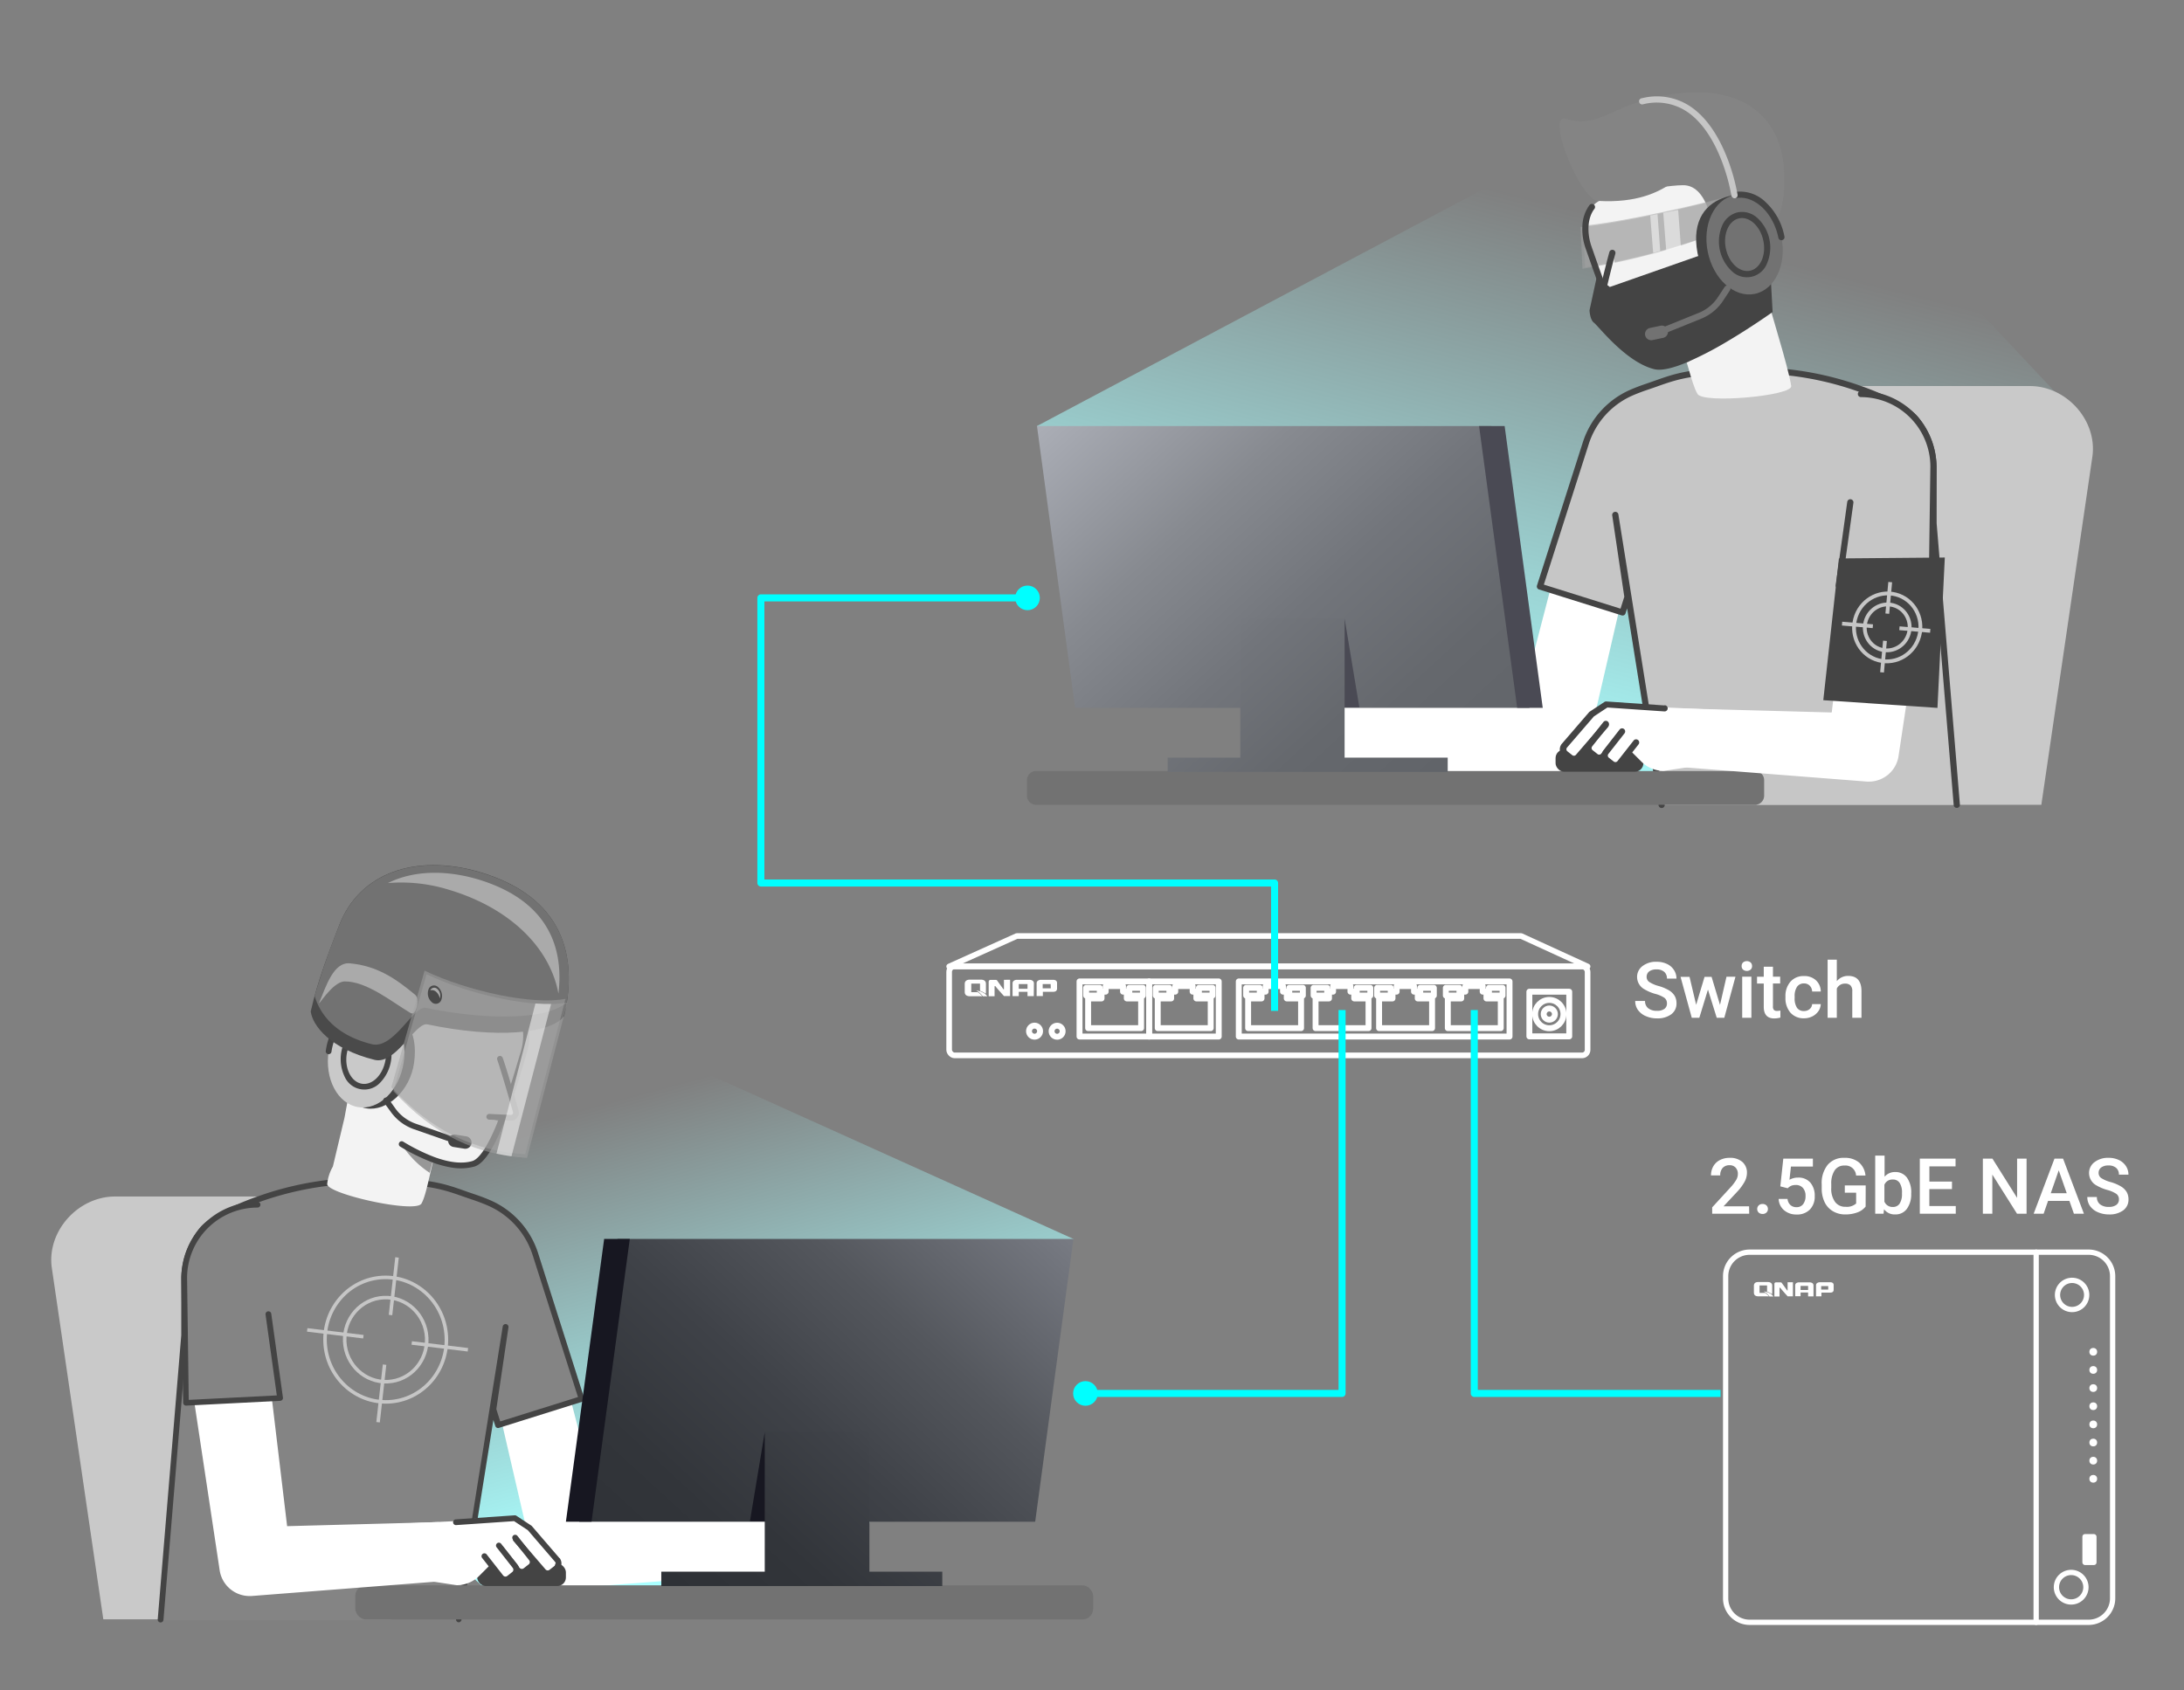 <svg id="fc22c027-61d2-4d7e-835e-e9fdce2e96cf" data-name="圖層 1" xmlns="http://www.w3.org/2000/svg" xmlns:xlink="http://www.w3.org/1999/xlink" viewBox="0 0 620 480"><rect x="0" y="0" width="620" height="480" fill="#808080" stroke="none"/><defs><style>.f933d450-591a-44df-8ce6-06f2acadbdea{fill:url(#ac6153d0-5e29-49e8-a921-09d2bca38060);}.a5313bed-c0cb-41dc-8214-b3ff5da3f6e7,.fb5d239e-3625-4c21-80be-6e21d3c523f3{fill:#fff;}.a8e81819-cc92-4bd8-bf5e-ec07feb277fe{fill:#c9c9c9;}.ec91fc36-c01d-492a-b753-4b1da72bfce5{fill:#848484;}.a5c2f77d-874a-42b3-a933-b4b69fed02e1,.efe9d042-4efa-4199-82e4-bbbb6a87255e{fill:#444;}.e5db68a0-46b9-47a6-8ef3-000aa73aa382{fill:#f3f3f3;}.a5c050ce-6807-4d1f-88b2-be3d1a910ad7{fill:#979797;}.a7892918-f6b4-4042-a4d6-974a9e26bc95,.e98dc142-74b0-4061-83ce-3fe050a229b1{fill:#727272;}.b45011a0-c294-44f8-a25e-08667c864c5b,.bfef484e-2529-429a-b32c-69d17b7c33d8,.ec9284c9-949b-4e9d-b5ef-8ef1da9b9b4d,.eec21132-a8c2-4712-a83a-5f308dd9bff1,.f4d9f0fe-beb1-4202-ba19-8fdea0e2a4ed,.fbae78f3-4542-4f30-a0b8-bdb4dc6c9405{fill:none;}.b45011a0-c294-44f8-a25e-08667c864c5b,.eec21132-a8c2-4712-a83a-5f308dd9bff1{stroke:#c6c6c6;stroke-miterlimit:10;}.b81d519f-1800-4111-b7be-ed5fd0bd34f3{fill:url(#b9cb46c1-1a29-4525-b955-37b0d24226f5);}.b6ddae52-66aa-4f4d-a680-e4cd2ccc246d{fill:#171721;}.adc7c545-541a-4f5d-91b0-38ba74826c99{fill:url(#eabf6875-3ed2-458b-8740-2d6d65fefa06);}.f74cf37d-66ee-4114-9423-8bca31c86381{fill:#4a4a4a;}.a044bb6a-9d81-4b18-b932-d0f10cfb07be,.a5c2f77d-874a-42b3-a933-b4b69fed02e1,.b6bf7e95-c9c4-4af0-adc7-ed1acaa824bc,.e98dc142-74b0-4061-83ce-3fe050a229b1,.f74cf37d-66ee-4114-9423-8bca31c86381,.fb5d239e-3625-4c21-80be-6e21d3c523f3{fill-rule:evenodd;}.b6bf7e95-c9c4-4af0-adc7-ed1acaa824bc{fill:#aaa;}.a044bb6a-9d81-4b18-b932-d0f10cfb07be{fill:#a4a4a4;}.a044bb6a-9d81-4b18-b932-d0f10cfb07be,.fb5d239e-3625-4c21-80be-6e21d3c523f3{opacity:0.51;}.bfef484e-2529-429a-b32c-69d17b7c33d8,.ec9284c9-949b-4e9d-b5ef-8ef1da9b9b4d,.f4d9f0fe-beb1-4202-ba19-8fdea0e2a4ed{stroke:#fff;stroke-linecap:round;}.bfef484e-2529-429a-b32c-69d17b7c33d8,.ec9284c9-949b-4e9d-b5ef-8ef1da9b9b4d,.f4d9f0fe-beb1-4202-ba19-8fdea0e2a4ed,.fbae78f3-4542-4f30-a0b8-bdb4dc6c9405{stroke-linejoin:round;}.f4d9f0fe-beb1-4202-ba19-8fdea0e2a4ed{stroke-width:1.6px;}.bfef484e-2529-429a-b32c-69d17b7c33d8{stroke-width:1.68px;}.e1723e18-cc0d-4209-b05a-478b5514ca60{fill:url(#b4347d33-8480-4ad2-83a4-294cdf1ca9b0);}.ead992ae-8716-4d86-8c80-2f4982ecec8b{fill:#c6c6c6;}.a5602b31-0c27-4060-bc68-c264a038f514{fill:url(#b574cc15-82a6-4cb6-99c7-afb40a6f0260);}.b7705fdd-04c6-4b3d-8bdf-829e88576cf4{fill:#4a4a54;}.a6383f01-5766-4085-97f5-2a8d8c453f2e{fill:url(#e3fe8950-1148-4615-87cf-30a9ff297836);}.b45011a0-c294-44f8-a25e-08667c864c5b{stroke-width:1.08px;}.fbae78f3-4542-4f30-a0b8-bdb4dc6c9405{stroke:aqua;stroke-width:2px;}.ea86e444-93c2-493c-9222-e83d7feb13f0{fill:aqua;}.ec9284c9-949b-4e9d-b5ef-8ef1da9b9b4d{stroke-width:1.5px;}</style><linearGradient id="ac6153d0-5e29-49e8-a921-09d2bca38060" x1="195.15" y1="431.37" x2="163.5" y2="315.32" gradientUnits="userSpaceOnUse"><stop offset="0" stop-color="#aff"/><stop offset="1" stop-color="#aff" stop-opacity="0"/></linearGradient><linearGradient id="b9cb46c1-1a29-4525-b955-37b0d24226f5" x1="-1100.02" y1="455.57" x2="-1209.76" y2="336.21" gradientTransform="matrix(-1, 0, 0, 1, -923.93, 0)" gradientUnits="userSpaceOnUse"><stop offset="0" stop-color="#2e3136"/><stop offset="0.22" stop-color="#32353a"/><stop offset="0.46" stop-color="#3f4248"/><stop offset="0.7" stop-color="#54575d"/><stop offset="0.95" stop-color="#71747c"/><stop offset="1" stop-color="#777a82"/></linearGradient><linearGradient id="eabf6875-3ed2-458b-8740-2d6d65fefa06" x1="-1131.67" y1="466.1" x2="-1224.05" y2="365.62" xlink:href="#b9cb46c1-1a29-4525-b955-37b0d24226f5"/><linearGradient id="b4347d33-8480-4ad2-83a4-294cdf1ca9b0" x1="416.54" y1="217.51" x2="455.57" y2="61.38" gradientUnits="userSpaceOnUse"><stop offset="0" stop-color="#aff"/><stop offset="0.4" stop-color="#aff" stop-opacity="0.59"/><stop offset="1" stop-color="#aff" stop-opacity="0"/></linearGradient><linearGradient id="b574cc15-82a6-4cb6-99c7-afb40a6f0260" x1="422.58" y1="224.38" x2="313.22" y2="105.44" gradientUnits="userSpaceOnUse"><stop offset="0" stop-color="#616469"/><stop offset="0.22" stop-color="#65686d"/><stop offset="0.46" stop-color="#72757b"/><stop offset="0.7" stop-color="#878a90"/><stop offset="0.95" stop-color="#a4a7af"/><stop offset="1" stop-color="#aaadb5"/></linearGradient><linearGradient id="e3fe8950-1148-4615-87cf-30a9ff297836" x1="391.04" y1="234.88" x2="298.98" y2="134.75" xlink:href="#b574cc15-82a6-4cb6-99c7-afb40a6f0260"/></defs><polygon class="f933d450-591a-44df-8ce6-06f2acadbdea" points="46.79 368.79 143 455.87 245.65 450.36 246.81 431.98 304.73 351.8 134.7 275.07 46.79 368.79"/><path class="a5313bed-c0cb-41dc-8214-b3ff5da3f6e7" d="M213.05,430.12l-42.24,1.13-14.16-54.38c-.6-4.71-3.13-7.53-7.84-6.93s-9.65,17.61-9.06,22.32l11.88,51.32a8.6,8.6,0,0,0,8.53,7.51h.45l57-4.44c4.75-.25,3-2.57,2.76-7.31S217.79,429.87,213.05,430.12Z"/><path class="a8e81819-cc92-4bd8-bf5e-ec07feb277fe" d="M80.74,339.75H32.68c-10.53,0-19.33,9.83-18,20.06l14.65,100H111L95.27,352.27A14.3,14.3,0,0,0,80.74,339.75Z"/><path class="ec91fc36-c01d-492a-b753-4b1da72bfce5" d="M139.12,341.72c-1.4-.62-3-1.23-4.69-1.8-8-2.64-11-4.9-33.35-4.6-18.48.25-39.73,8.7-43.83,14a22.46,22.46,0,0,0-5,13.48v16.34l-6.69,80.66h84.64l13.26-83.07L140,400.19l1.41,4.46,23.69-7.44-13.1-41A23.7,23.7,0,0,0,139.12,341.72Z"/><path class="efe9d042-4efa-4199-82e4-bbbb6a87255e" d="M152.79,355.93a24.5,24.5,0,0,0-13.33-15c-1.5-.66-3.11-1.28-4.78-1.83-1-.34-2-.67-2.88-1-6.2-2.19-11.1-3.92-30.73-3.65a90.77,90.77,0,0,0-27.56,5.15c-8.26,2.86-14.74,6.39-16.91,9.21a23.37,23.37,0,0,0-5.14,14v16.3l-6.68,80.64a.82.82,0,1,0,1.63.13l6.68-80.66a.2.2,0,0,0,0-.07V362.84a21.7,21.7,0,0,1,4.8-13c2-2.55,8.29-5.94,16.14-8.66a89.38,89.38,0,0,1,27.05-5.06c19.34-.26,24.12,1.42,30.17,3.55.92.32,1.87.66,2.91,1,1.62.54,3.17,1.13,4.62,1.78a22.89,22.89,0,0,1,12.45,14l12.85,40.25L142,403.62l-1.1-3.5,3.44-23.23a.82.82,0,0,0-1.62-.25l-13.26,83.08a.81.81,0,0,0,.68.93h.13A.82.82,0,0,0,131,460l9.06-56.79.55,1.71a.81.81,0,0,0,1,.54l23.7-7.44a.82.82,0,0,0,.48-.4.81.81,0,0,0,.05-.63Z"/><rect class="a5313bed-c0cb-41dc-8214-b3ff5da3f6e7" x="216.28" y="429.71" width="19.24" height="20.44"/><path class="a5313bed-c0cb-41dc-8214-b3ff5da3f6e7" d="M242.85,429.71h-7.33v5.11h7.33a2,2,0,0,0,2-2v-1.16A2,2,0,0,0,242.85,429.71Z"/><path class="a5313bed-c0cb-41dc-8214-b3ff5da3f6e7" d="M242.85,434.82h-7.33v5.11h7.33a1.63,1.63,0,0,0,1.64-1.64v-1.83A1.64,1.64,0,0,0,242.85,434.82Z"/><path class="a5313bed-c0cb-41dc-8214-b3ff5da3f6e7" d="M242.85,439.93h-7.33V445h7.33a1.63,1.63,0,0,0,1.64-1.64v-1.83A1.64,1.64,0,0,0,242.85,439.93Z"/><path class="a5313bed-c0cb-41dc-8214-b3ff5da3f6e7" d="M241.69,445h-6.17v5.11h6.17a1.52,1.52,0,0,0,1.52-1.52v-2.07A1.52,1.52,0,0,0,241.69,445Z"/><path class="efe9d042-4efa-4199-82e4-bbbb6a87255e" d="M242.85,428.9H240.2a.82.82,0,1,0,0,1.63h2.65a1.16,1.16,0,0,1,1.16,1.16v1.16a1.16,1.16,0,0,1-1.16,1.15h-7.33a.82.82,0,0,0,0,1.64h7.33a2.79,2.79,0,0,0,2.8-2.79v-1.16A2.79,2.79,0,0,0,242.85,428.9Z"/><path class="efe9d042-4efa-4199-82e4-bbbb6a87255e" d="M242.85,434h-7.33a.82.82,0,0,0,0,1.64h7.33a.83.83,0,0,1,.83.82v1.83a.82.82,0,0,1-.83.82h-7.33a.82.82,0,0,0,0,1.64h7.33a2.46,2.46,0,0,0,2.46-2.46v-1.83A2.46,2.46,0,0,0,242.85,434Z"/><path class="efe9d042-4efa-4199-82e4-bbbb6a87255e" d="M242.85,439.11h-7.33a.82.82,0,0,0,0,1.64h7.33a.83.83,0,0,1,.83.82v1.83a.83.83,0,0,1-.83.82h-7.33a.82.82,0,0,0,0,1.64h7.33a2.46,2.46,0,0,0,2.46-2.46v-1.83A2.46,2.46,0,0,0,242.85,439.11Z"/><path class="efe9d042-4efa-4199-82e4-bbbb6a87255e" d="M241.69,444.22h-6.17a.82.82,0,0,0,0,1.64h6.17a.7.7,0,0,1,.7.7v2.07a.7.7,0,0,1-.7.7H226.36a.82.82,0,1,0,0,1.64h15.33a2.34,2.34,0,0,0,2.34-2.34v-2.07A2.34,2.34,0,0,0,241.69,444.22Z"/><path class="efe9d042-4efa-4199-82e4-bbbb6a87255e" d="M235.52,428.9h-9.16a.82.82,0,1,0,0,1.63h9.16a.82.82,0,1,0,0-1.63Z"/><path class="e5db68a0-46b9-47a6-8ef3-000aa73aa382" d="M106.13,282.57,100,305.43,97.8,317.37l-3.3,13.87a12.49,12.49,0,0,0-1.61,4.94c-.27,2.81,25.14,8.49,26.77,5.55s2.47-10.2,5.61-20.62l2.12-10.4-4-20.42Z"/><path class="a5c050ce-6807-4d1f-88b2-be3d1a910ad7" d="M114,324.93a26.94,26.94,0,0,0,8,8.1c1-4,2.15-8.15,3.29-11.92C125.27,321.11,111.94,321.47,114,324.93Z"/><path class="ec91fc36-c01d-492a-b753-4b1da72bfce5" d="M108.93,258.92C95.09,264.61,94.46,275.08,94.31,284c-.22,12.67,4.5,15.67,4.11,26.18-.13,3.5,7.19,3.81,7.58,2.19l6.73-15.68,22.87-17.56,12.72-2.87C152.09,270.41,124.43,252.54,108.93,258.92Z"/><path class="e5db68a0-46b9-47a6-8ef3-000aa73aa382" d="M143.71,285.17s-15.46-3.25-22.93-2.95c-7.72.3-8,14.46-8,14.46s-1.27-4-4.3-4.69c-5.28-1.27-5.89,8.7-3.62,13.9,1.83,4.18,4.93,3.09,4.93,3.09s.79,13.9,4.24,15.95,13.26,7.73,20.39,5.57c5.94-1.8,12.17-24.76,14.22-31.49S148.36,286,143.71,285.17Z"/><path class="ec91fc36-c01d-492a-b753-4b1da72bfce5" d="M155.05,270.42c-3.42.71-12.22-3.25-18.12-5.43-16-5.9-28.83,4.93-30.19,9.63s6,22.06,6,22.06.51-9.73,3.63-12.51c5.59-5,8.72,5.34,30.78,3C152.38,286.63,161.36,269.12,155.05,270.42Z"/><path class="a5c050ce-6807-4d1f-88b2-be3d1a910ad7" d="M138.85,317.11l3.25,1.64c.46-1.14.91-2.32,1.34-3.5C144,313.72,138.85,317.11,138.85,317.11Z"/><path class="efe9d042-4efa-4199-82e4-bbbb6a87255e" d="M147.76,286.65a.82.82,0,0,0-1.16-.08.81.81,0,0,0-.08,1.15c2.09,2.43,2.6,6.77,1.29,11l-.72,2.4c-1.23,4.17-3.3,11.14-5.67,17.1-3.46,8.69-5.88,11-7.29,11.45-2.88.87-6.59.47-11-1.19a54.36,54.36,0,0,1-8.68-4.31.82.82,0,0,0-1.12.29.81.81,0,0,0,.28,1.12,56.21,56.21,0,0,0,9,4.43,28.63,28.63,0,0,0,5.55,1.51,14.8,14.8,0,0,0,6.54-.28c2.6-.79,5.32-4.85,8.34-12.41,2.4-6,4.48-13.05,5.72-17.24.28-.93.52-1.74.72-2.39a16.9,16.9,0,0,0,.66-7.09A10.49,10.49,0,0,0,147.76,286.65Z"/><path class="e5db68a0-46b9-47a6-8ef3-000aa73aa382" d="M141.93,300.61l-3.08,16.5,6.14.3a1.43,1.43,0,0,0,1.43-1.82C145.4,312,143.17,304.22,141.93,300.61Z"/><path class="efe9d042-4efa-4199-82e4-bbbb6a87255e" d="M142.7,300.35a.82.82,0,0,0-1.55.53c1.25,3.64,3.56,11.66,4.49,14.94a.61.61,0,0,1-.62.77l-6.13-.29a.82.82,0,0,0-.17,1.62h.09l6.14.29a2.24,2.24,0,0,0,2.26-2.85C146.28,312.08,144,304,142.7,300.35Z"/><rect class="a7892918-f6b4-4042-a4d6-974a9e26bc95" x="100.86" y="450.15" width="209.47" height="9.69" rx="3.03"/><rect class="efe9d042-4efa-4199-82e4-bbbb6a87255e" x="135.47" y="444.01" width="25.18" height="6.35" rx="2.43"/><path class="a5313bed-c0cb-41dc-8214-b3ff5da3f6e7" d="M112.89,432.68l.22,14.94,16.56,2.5a9,9,0,0,0,6.35-2.63l4.42-4.42,11.18,1.07-6.89-12.93Z"/><path class="a5313bed-c0cb-41dc-8214-b3ff5da3f6e7" d="M150.24,434l-4,3.21,6.95,8.59a2,2,0,0,0,2.88.31l.79-.64a2,2,0,0,0,.3-2.88Z"/><polygon class="a5313bed-c0cb-41dc-8214-b3ff5da3f6e7" points="146.14 431.1 134.68 431.21 131.72 437.16 146.26 437.16 151.47 440.5 150.24 433.95 146.14 431.1"/><path class="a5313bed-c0cb-41dc-8214-b3ff5da3f6e7" d="M146.24,436.63l-4,3.15,4.62,5.89a1.66,1.66,0,0,0,2.32.3l1.44-1.13a1.66,1.66,0,0,0,.26-2.33Z"/><path class="efe9d042-4efa-4199-82e4-bbbb6a87255e" d="M146.89,436.12a.83.83,0,0,0-1.15-.14.82.82,0,0,0-.14,1.15l4.61,5.89a.82.82,0,0,1-.12,1.18l-1.43,1.13a.85.85,0,0,1-1.18-.17l-4.61-5.88a.82.82,0,0,0-1.29,1l4.61,5.88a2.51,2.51,0,0,0,2,1,2.45,2.45,0,0,0,1.51-.52l1.43-1.12a2.48,2.48,0,0,0,.4-3.48Z"/><path class="a5313bed-c0cb-41dc-8214-b3ff5da3f6e7" d="M141.58,438.81l-4,3.15,4.61,5.88a1.65,1.65,0,0,0,2.32.31l1.44-1.13a1.65,1.65,0,0,0,.26-2.33Z"/><path class="efe9d042-4efa-4199-82e4-bbbb6a87255e" d="M142.22,438.3a.82.82,0,0,0-1.29,1l4.62,5.89a.84.84,0,0,1,.18.63.8.8,0,0,1-.3.55L144,447.5a.83.83,0,0,1-1.17-.16l-4.62-5.89a.82.82,0,1,0-1.29,1l4.62,5.89a2.49,2.49,0,0,0,2,1,2.44,2.44,0,0,0,1.5-.52l1.44-1.13a2.42,2.42,0,0,0,.92-1.65,2.53,2.53,0,0,0-.52-1.82Z"/><path class="ec91fc36-c01d-492a-b753-4b1da72bfce5" d="M106.74,274.62s.44,20.8,4.9,15.64c8.71-10.05,40.55,5.39,37.71-11.47Z"/><path class="efe9d042-4efa-4199-82e4-bbbb6a87255e" d="M108.47,286.16c-8.57-2.1-11.64,4.73-12.87,12.62s2.53,15,8.41,15.94,12.41-5,13.53-12.86C118.92,292.14,114.24,287.58,108.47,286.16Z"/><ellipse class="a8e81819-cc92-4bd8-bf5e-ec07feb277fe" cx="103.95" cy="300.08" rx="14.45" ry="10.77" transform="translate(-208.58 356.48) rotate(-81.12)"/><path class="efe9d042-4efa-4199-82e4-bbbb6a87255e" d="M106.3,285a10.36,10.36,0,0,0-8.87,3.24,17.91,17.91,0,0,0-4.93,10.06.82.82,0,1,0,1.61.26c1.16-7.43,6.52-12.78,11.94-11.94a.82.82,0,1,0,.25-1.62Z"/><path class="efe9d042-4efa-4199-82e4-bbbb6a87255e" d="M105.39,290.82a6.45,6.45,0,0,0-5.54,2,11.59,11.59,0,0,0-2,12.93A6.12,6.12,0,0,0,108,307.34a11.53,11.53,0,0,0,2-12.92A6.43,6.43,0,0,0,105.39,290.82Zm-2.64,16.91c-3-.47-5-4.29-4.3-8.51s3.66-7.26,6.69-6.79,5,4.29,4.3,8.51S105.78,308.2,102.75,307.73Z"/><path class="efe9d042-4efa-4199-82e4-bbbb6a87255e" d="M130.06,323.27l-12-4.18a12.08,12.08,0,0,1-5.79-4.29l-2-2.82a.82.82,0,0,0-1.33,1l2.06,2.82a13.61,13.61,0,0,0,6.58,4.87l12,4.19.15,0a.82.82,0,0,0,.39-1.58Z"/><path class="efe9d042-4efa-4199-82e4-bbbb6a87255e" d="M132.37,322.67l-3.1-.49a1.77,1.77,0,1,0-.55,3.5l3.1.49a1.77,1.77,0,0,0,.55-3.5Z"/><path class="efe9d042-4efa-4199-82e4-bbbb6a87255e" d="M129.13,258.92c-5.57-1-10.32.1-14.13,3.2a21.26,21.26,0,0,0-5.38,6.86,36.75,36.75,0,0,0-2.86,7.76,47.07,47.07,0,0,0-1.4,9,.82.82,0,0,0,.69.84h.1a.81.81,0,0,0,.84-.79,47.49,47.49,0,0,1,1.37-8.72c2-7.82,5.27-11.78,7.67-13.72,3.43-2.78,7.74-3.74,12.81-2.85a.82.82,0,0,0,.29-1.62Z"/><path class="a5313bed-c0cb-41dc-8214-b3ff5da3f6e7" d="M123.75,432.23l-42.24,1.13L74.8,377.24c-.6-4.71-8.91-9.32-13.62-8.72s-7.1,21.74-6.5,26.45l7.65,50.72a8.6,8.6,0,0,0,8.53,7.51h.45l57-4.44c4.74-.25,3-2.57,2.75-7.31S128.49,432,123.75,432.23Z"/><path class="ec91fc36-c01d-492a-b753-4b1da72bfce5" d="M73.09,342a20.81,20.81,0,0,0-20.81,20.81l.49,35.47L79.46,397,76.14,373.1Z"/><path class="efe9d042-4efa-4199-82e4-bbbb6a87255e" d="M77,373a.82.82,0,0,0-1.62.23l3.2,23-25,1.27-.47-34.61a20,20,0,0,1,20-20,.82.82,0,0,0,0-1.64,21.65,21.65,0,0,0-21.63,21.63h0L52,398.32a.8.8,0,0,0,.26.59.82.82,0,0,0,.55.22h.05l26.69-1.36a.81.81,0,0,0,.59-.3.79.79,0,0,0,.18-.63Z"/><path class="efe9d042-4efa-4199-82e4-bbbb6a87255e" d="M158.82,442.43,151,433.35a.8.8,0,0,0-.17-.15l-4.22-2.79a.9.9,0,0,0-.51-.13l-16.64,1.14a.82.82,0,1,0,.11,1.63l16.37-1.12,3.9,2.57,7.74,9a.81.81,0,0,1-.15,1.14L156,445.75a.82.82,0,0,1-1.15-.14l0,0L147,436.5a.82.82,0,0,0-1.24,1.07l7.82,9.07a2.47,2.47,0,0,0,1.93.92A2.43,2.43,0,0,0,157,447l1.44-1.13a2.45,2.45,0,0,0,.42-3.45Z"/><ellipse class="eec21132-a8c2-4712-a83a-5f308dd9bff1" cx="109.52" cy="380.39" rx="17.23" ry="17.68" transform="translate(-18.8 5.92) rotate(-2.85)"/><ellipse class="eec21132-a8c2-4712-a83a-5f308dd9bff1" cx="109.52" cy="380.39" rx="11.65" ry="11.95" transform="translate(-18.8 5.92) rotate(-2.85)"/><line class="eec21132-a8c2-4712-a83a-5f308dd9bff1" x1="110.86" y1="373.41" x2="112.71" y2="357.05"/><line class="eec21132-a8c2-4712-a83a-5f308dd9bff1" x1="107.33" y1="403.85" x2="109.17" y2="387.49"/><line class="eec21132-a8c2-4712-a83a-5f308dd9bff1" x1="103.16" y1="379.56" x2="87.21" y2="377.63"/><line class="eec21132-a8c2-4712-a83a-5f308dd9bff1" x1="132.83" y1="383.27" x2="116.88" y2="381.34"/><polygon class="b81d519f-1800-4111-b7be-ed5fd0bd34f3" points="293.87 432.1 164.44 432.1 175.3 351.8 304.73 351.8 293.87 432.1"/><polygon class="b6ddae52-66aa-4f4d-a680-e4cd2ccc246d" points="178.79 351.79 167.93 432.1 160.65 432.1 171.51 351.79 178.79 351.79"/><polygon class="adc7c545-541a-4f5d-91b0-38ba74826c99" points="246.81 446.28 246.81 406.66 217.1 406.66 217.1 446.28 187.73 446.28 187.73 450.36 267.5 450.36 267.5 446.28 246.81 446.28"/><polygon class="b6ddae52-66aa-4f4d-a680-e4cd2ccc246d" points="217.1 406.66 212.89 431.98 217.1 431.98 217.1 406.66"/><path class="f74cf37d-66ee-4114-9423-8bca31c86381" d="M160.16,288.5c3.93-16.89-.11-34-24.38-41-17.64-5-33.75.08-39.57,15.42-2.59,6.8-6,15.34-8,24.29.54,4.06,5.56,10.61,18.13,13.74,6,1.5,11.55-10.77,15-10.07C141,295,156.43,293.53,160.16,288.5Z"/><path class="e98dc142-74b0-4061-83ce-3fe050a229b1" d="M160.93,284.56c2.41-15.54-2.76-30.56-25.15-37-17.64-5-33.75.08-39.57,15.42a207.65,207.65,0,0,0-6.88,19.82c1.27,4.45,5.24,11,16.23,13.7,6.2,1.54,11.86-11.06,15.35-10.33C140.2,290.13,156.14,289.13,160.93,284.56Z"/><path class="b6bf7e95-c9c4-4af0-adc7-ed1acaa824bc" d="M90.69,284.54c1.83-4.34,3.93-11.4,8.62-11,7.71.7,13,4.3,18.57,8.95,1.37,1.14.26,6.08-1.28,5.19-5.11-3-12.46-9.1-18.8-9C94.27,278.76,89.84,286.54,90.69,284.54Z"/><path class="b6bf7e95-c9c4-4af0-adc7-ed1acaa824bc" d="M158.53,282.14c1.65-13.77-3.51-26.85-23.41-32.61-9.27-2.61-18.09-2.22-25,1.22a45.54,45.54,0,0,1,16.65,1.7C145.2,257.77,156.23,269.5,158.53,282.14Z"/><path class="a044bb6a-9d81-4b18-b932-d0f10cfb07be" d="M120.53,275.62c12.37,5.9,30.73,9.83,40,8L149.1,327.73c-14-.83-26.35-6.27-38-19Z"/><path class="a044bb6a-9d81-4b18-b932-d0f10cfb07be" d="M121.08,276.65c12.37,5.9,30.72,9.83,40,8l-11.48,44.14c-14-.83-26.34-6.27-37.95-19Z"/><path class="f74cf37d-66ee-4114-9423-8bca31c86381" d="M124.36,280.3a3.32,3.32,0,0,1,.92,3.62,1.64,1.64,0,0,1-2.71.64,3.31,3.31,0,0,1-.92-3.61A1.64,1.64,0,0,1,124.36,280.3Z"/><path class="b6bf7e95-c9c4-4af0-adc7-ed1acaa824bc" d="M124.14,280.82a2.51,2.51,0,0,1,.71,2.68,3.23,3.23,0,0,0-1.06-1.89,1.77,1.77,0,0,0-1.65-.4A1.23,1.23,0,0,1,124.14,280.82Z"/><path class="fb5d239e-3625-4c21-80be-6e21d3c523f3" d="M156.45,285.08,145.2,328.33c-1.43-.19-2.86-.44-4.26-.75L152,284.94C153.58,285.06,155.06,285.1,156.45,285.08Z"/><g id="fce89cc8-e957-467f-9d99-19a7a34142b6" data-name="NAS-0123-flat-QSW-2104-2T"><polygon class="f4d9f0fe-beb1-4202-ba19-8fdea0e2a4ed" points="288.65 265.78 431.81 265.78 450.69 274.43 269.45 274.43 288.65 265.78"/><rect class="f4d9f0fe-beb1-4202-ba19-8fdea0e2a4ed" x="269.45" y="274.38" width="181.24" height="25.3" rx="1.57"/><rect class="bfef484e-2529-429a-b32c-69d17b7c33d8" x="306.46" y="278.68" width="19.76" height="15.65"/><rect class="bfef484e-2529-429a-b32c-69d17b7c33d8" x="326.22" y="278.68" width="19.76" height="15.65"/><rect class="bfef484e-2529-429a-b32c-69d17b7c33d8" x="351.67" y="278.68" width="76.86" height="15.65"/><circle class="bfef484e-2529-429a-b32c-69d17b7c33d8" cx="293.69" cy="292.8" r="1.57"/><circle class="bfef484e-2529-429a-b32c-69d17b7c33d8" cx="300.1" cy="292.82" r="1.57"/><rect class="bfef484e-2529-429a-b32c-69d17b7c33d8" x="308.34" y="280.51" width="3.86" height="2.18"/><rect class="bfef484e-2529-429a-b32c-69d17b7c33d8" x="320.59" y="280.51" width="3.86" height="2.18"/><polygon class="bfef484e-2529-429a-b32c-69d17b7c33d8" points="308.9 291.94 323.94 291.94 323.94 283.51 319.88 283.51 319.88 281.58 318.81 281.58 318.81 280 313.88 280 313.88 281.58 312.71 281.58 312.71 283.51 308.9 283.51 308.9 291.94"/><rect class="bfef484e-2529-429a-b32c-69d17b7c33d8" x="328.1" y="280.51" width="3.86" height="2.18"/><rect class="bfef484e-2529-429a-b32c-69d17b7c33d8" x="340.35" y="280.51" width="3.86" height="2.18"/><polygon class="bfef484e-2529-429a-b32c-69d17b7c33d8" points="328.66 291.94 343.7 291.94 343.7 283.51 339.63 283.51 339.63 281.58 338.57 281.58 338.57 280 333.64 280 333.64 281.58 332.47 281.58 332.47 283.51 328.66 283.51 328.66 291.94"/><rect class="bfef484e-2529-429a-b32c-69d17b7c33d8" x="353.76" y="280.51" width="3.86" height="2.18"/><rect class="bfef484e-2529-429a-b32c-69d17b7c33d8" x="366" y="280.51" width="3.86" height="2.18"/><polygon class="bfef484e-2529-429a-b32c-69d17b7c33d8" points="354.32 291.94 369.35 291.94 369.35 283.51 365.29 283.51 365.29 281.58 364.22 281.58 364.22 280 359.29 280 359.29 281.58 358.13 281.58 358.13 283.51 354.32 283.51 354.32 291.94"/><rect class="bfef484e-2529-429a-b32c-69d17b7c33d8" x="372.91" y="280.51" width="3.86" height="2.18"/><rect class="bfef484e-2529-429a-b32c-69d17b7c33d8" x="385.15" y="280.51" width="3.86" height="2.18"/><polygon class="bfef484e-2529-429a-b32c-69d17b7c33d8" points="373.47 291.94 388.5 291.94 388.5 283.51 384.44 283.51 384.44 281.58 383.37 281.58 383.37 280 378.44 280 378.44 281.58 377.28 281.58 377.28 283.51 373.47 283.51 373.47 291.94"/><rect class="bfef484e-2529-429a-b32c-69d17b7c33d8" x="390.94" y="280.51" width="3.86" height="2.18"/><rect class="bfef484e-2529-429a-b32c-69d17b7c33d8" x="403.18" y="280.51" width="3.86" height="2.18"/><polygon class="bfef484e-2529-429a-b32c-69d17b7c33d8" points="391.5 291.94 406.54 291.94 406.54 283.51 402.47 283.51 402.47 281.58 401.41 281.58 401.41 280 396.48 280 396.48 281.58 395.31 281.58 395.31 283.51 391.5 283.51 391.5 291.94"/><rect class="bfef484e-2529-429a-b32c-69d17b7c33d8" x="410.45" y="280.51" width="3.86" height="2.18"/><rect class="bfef484e-2529-429a-b32c-69d17b7c33d8" x="422.69" y="280.51" width="3.86" height="2.18"/><polygon class="bfef484e-2529-429a-b32c-69d17b7c33d8" points="411.01 291.94 426.04 291.94 426.04 283.51 421.98 283.51 421.98 281.58 420.91 281.58 420.91 280 415.99 280 415.99 281.58 414.82 281.58 414.82 283.51 411.01 283.51 411.01 291.94"/><rect class="bfef484e-2529-429a-b32c-69d17b7c33d8" x="434.16" y="281.6" width="11.32" height="12.68"/><circle class="bfef484e-2529-429a-b32c-69d17b7c33d8" cx="439.82" cy="287.95" r="4.02"/><circle class="bfef484e-2529-429a-b32c-69d17b7c33d8" cx="439.82" cy="287.95" r="1.59"/><path class="a5313bed-c0cb-41dc-8214-b3ff5da3f6e7" d="M293.47,282.86h-1.78v-1.23h-2.48v1.23h-1.76v-3.63a.9.9,0,0,1,.34-.74,1.58,1.58,0,0,1,1-.27h3.37a1.55,1.55,0,0,1,1,.27.9.9,0,0,1,.35.74Zm-1.78-2.09v-1.34h-2.48v1.34Z"/><path class="a5313bed-c0cb-41dc-8214-b3ff5da3f6e7" d="M299.81,278.46a1.45,1.45,0,0,0-.82-.24h-3.36a1.57,1.57,0,0,0-1,.27.87.87,0,0,0-.35.72h0v0h0v3.63h1.77v-1.21h2.87c.77,0,1.16-.31,1.16-.94v-1.48A.93.93,0,0,0,299.81,278.46Zm-1.51,2.17H296v-1.2h2.26Z"/><path class="a5313bed-c0cb-41dc-8214-b3ff5da3f6e7" d="M285.22,278.22H285v2.7s0,.05-.09,0a.06.06,0,0,1-.05,0c-.3-.46-1.46-2-1.82-2.55h0v0h0a.58.58,0,0,0-.38-.13h-1.43a.57.57,0,0,0-.42.16.59.59,0,0,0-.14.4h0v4.08h1.67s0-2.15,0-2.79c0,0,0-.1.17-.08a.07.07,0,0,1,.06,0h0c.33.51,2.45,2.83,2.45,2.83h1.73v-4.64Z"/><path class="a5313bed-c0cb-41dc-8214-b3ff5da3f6e7" d="M277.67,281.79l-.08-.06h-1.86v-2.44h2.48v2.07a4.85,4.85,0,0,1,1.59.81,1.38,1.38,0,0,0,.09-.52v-2.26c0-.77-.45-1.18-1.36-1.22H275.4c-1,0-1.53.42-1.53,1.23v2.26q0,1.23,1.53,1.23h3a2.87,2.87,0,0,0,.44,0A5.3,5.3,0,0,0,277.67,281.79Z"/><path class="a5313bed-c0cb-41dc-8214-b3ff5da3f6e7" d="M277.1,281.22a6.21,6.21,0,0,1,1.9,1.68h1.26C280,282.52,279.32,281.59,277.1,281.22Z"/></g><polygon class="e1723e18-cc0d-4209-b05a-478b5514ca60" points="294.38 120.97 362.85 194.11 364.29 225.49 477.2 227.18 588.12 116.34 493.37 15.34 294.38 120.97"/><path class="a5313bed-c0cb-41dc-8214-b3ff5da3f6e7" d="M453.33,139.51c-4.66-.59-7.17,2.21-7.76,6.87l-14,53.83-45-1.51c-4.69-.25-3.76,4.82-4,9.51s-.69,10.47,4,10.72l55.11.92h.46a8.52,8.52,0,0,0,8.44-7.44l11.76-50.81C462.89,157,458,140.11,453.33,139.51Z"/><path class="a8e81819-cc92-4bd8-bf5e-ec07feb277fe" d="M576.23,109.62H528.65A14.16,14.16,0,0,0,514.26,122L498.72,228.53H579.5l14.51-99C595.36,119.35,586.65,109.62,576.23,109.62Z"/><path class="ead992ae-8716-4d86-8c80-2f4982ecec8b" d="M548.9,132.49A22.28,22.28,0,0,0,544,119.14c-4.06-5.29-25.1-13.66-43.39-13.9-22.15-.3-25.11,1.94-33,4.55a49,49,0,0,0-4.65,1.79,23.4,23.4,0,0,0-12.76,14.32l-13,40.62,23.46,7.36,1.39-4.41-3.43-23.19,13.13,82.25h83.79l-6.62-79.87Z"/><path class="efe9d042-4efa-4199-82e4-bbbb6a87255e" d="M549.78,148.63V132.49a23.13,23.13,0,0,0-5.1-13.88c-2.16-2.81-8.58-6.31-16.77-9.15a90.09,90.09,0,0,0-27.31-5.1c-19.45-.26-24.31,1.45-30.46,3.61-.9.32-1.83.65-2.85,1-1.65.55-3.24,1.16-4.73,1.82a24.36,24.36,0,0,0-13.24,14.86l-13,40.62a.89.89,0,0,0,.58,1.11l23.46,7.36a.87.87,0,0,0,1.1-.58l.45-1.41,8.93,55.93a.88.88,0,0,0,.87.75h.14a.88.88,0,0,0,.73-1l-13.13-82.25a.89.89,0,1,0-1.75.27l3.41,23-1.07,3.38-21.77-6.83L451,126.16a22.58,22.58,0,0,1,12.28-13.78c1.43-.63,3-1.22,4.57-1.75,1-.34,2-.67,2.88-1,6-2.11,10.71-3.78,29.84-3.52a88.29,88.29,0,0,1,26.76,5c7.76,2.69,14,6,15.95,8.55A21.46,21.46,0,0,1,548,132.49v16.25l6.62,79.86a.88.88,0,0,0,1.76-.15Z"/><rect class="a5313bed-c0cb-41dc-8214-b3ff5da3f6e7" x="367.49" y="198.7" width="19.05" height="20.23"/><path class="a5313bed-c0cb-41dc-8214-b3ff5da3f6e7" d="M358.26,200.65v1.15a2,2,0,0,0,2,1.95h7.27V198.7h-7.27A2,2,0,0,0,358.26,200.65Z"/><path class="a5313bed-c0cb-41dc-8214-b3ff5da3f6e7" d="M358.6,205.38v1.81a1.63,1.63,0,0,0,1.62,1.62h7.27v-5.06h-7.27A1.63,1.63,0,0,0,358.6,205.38Z"/><path class="a5313bed-c0cb-41dc-8214-b3ff5da3f6e7" d="M358.6,210.44v1.81a1.63,1.63,0,0,0,1.62,1.62h7.27v-5.06h-7.27A1.63,1.63,0,0,0,358.6,210.44Z"/><path class="a5313bed-c0cb-41dc-8214-b3ff5da3f6e7" d="M359.87,215.37v2a1.5,1.5,0,0,0,1.5,1.51h6.12v-5.06h-6.12A1.5,1.5,0,0,0,359.87,215.37Z"/><path class="efe9d042-4efa-4199-82e4-bbbb6a87255e" d="M367.49,202.87h-7.27a1.07,1.07,0,0,1-1.07-1.07v-1.15a1.07,1.07,0,0,1,1.07-1.07h2.63a.89.89,0,1,0,0-1.77h-2.63a2.85,2.85,0,0,0-2.84,2.84v1.15a2.85,2.85,0,0,0,2.84,2.84h7.27a.89.89,0,0,0,0-1.77Z"/><path class="efe9d042-4efa-4199-82e4-bbbb6a87255e" d="M360.22,204.64h7.27a.89.89,0,0,0,0-1.77h-7.27a2.51,2.51,0,0,0-2.5,2.51v1.81a2.5,2.5,0,0,0,2.5,2.5h7.27a.88.88,0,0,0,0-1.76h-7.27a.74.74,0,0,1-.74-.74v-1.81A.74.74,0,0,1,360.22,204.64Z"/><path class="efe9d042-4efa-4199-82e4-bbbb6a87255e" d="M360.22,209.69h7.27a.88.88,0,0,0,0-1.76h-7.27a2.5,2.5,0,0,0-2.5,2.51v1.81a2.5,2.5,0,0,0,2.5,2.5h7.27a.88.88,0,0,0,0-1.76h-7.27a.74.74,0,0,1-.74-.74v-1.81A.75.75,0,0,1,360.22,209.69Z"/><path class="efe9d042-4efa-4199-82e4-bbbb6a87255e" d="M376.55,218.05H361.37a.63.63,0,0,1-.62-.63v-2a.62.62,0,0,1,.62-.62h6.12a.88.88,0,0,0,0-1.76h-6.12a2.39,2.39,0,0,0-2.38,2.38v2a2.39,2.39,0,0,0,2.38,2.39h15.18a.88.88,0,0,0,0-1.76Z"/><path class="efe9d042-4efa-4199-82e4-bbbb6a87255e" d="M376.56,197.81h-9.07a.89.89,0,1,0,0,1.77h9.07a.89.89,0,0,0,0-1.77Z"/><path class="e5db68a0-46b9-47a6-8ef3-000aa73aa382" d="M502.17,86.23l-2.79-11.69-7.13-22.31L475.57,60.7l-3,20.39,2.61,10.18c3.6,10.14,5,17.79,6.72,20.61s27,.51,26.6-2.26-2.41-9.84-2.41-9.84Z"/><path class="a7892918-f6b4-4042-a4d6-974a9e26bc95" d="M475.2,91.27c1.3,3.67,2.61,7.76,3.82,11.62a26.48,26.48,0,0,0,7.52-8.4C488.39,91,475.2,91.27,475.2,91.27Z"/><path class="ec91fc36-c01d-492a-b753-4b1da72bfce5" d="M488.33,29C472.69,23.42,446.21,42.44,450.22,48l12.72,2.22L486.41,66.5l7.41,15.18c.47,1.58,7.69.92,7.39-2.53-.89-10.38,3.63-13.58,2.8-26.1C503.43,44.25,502.29,33.93,488.33,29Z"/><path class="e5db68a0-46b9-47a6-8ef3-000aa73aa382" d="M490.43,61.65c-3,.86-4,4.85-4,4.85s-1-14-8.66-13.91c-7.4.07-22.54,4-22.54,4-4.55,1.07-6.51,7.38-4.15,13.93s9.63,29,15.59,30.44c7.16,1.79,16.58-4.3,19.89-6.5s3.42-16,3.42-16,3.12.92,4.72-3.3C496.67,70,495.59,60.14,490.43,61.65Z"/><path class="ec91fc36-c01d-492a-b753-4b1da72bfce5" d="M463.11,29.65c-5.9,2-11.23,6.48-18.48,4.11-6.06-2,3.86,23,9.07,23.29,21.93,1.22,23.61-12,29.38-7.32,3.22,2.61,3.33,16.77,3.33,16.77s22.06,10.36,20-18.87C505.1,29.76,489.21,20.79,463.11,29.65Z"/><path class="a044bb6a-9d81-4b18-b932-d0f10cfb07be" d="M489.38,56.08c-13.14,3.52-31.51,7.27-39.92,8L450,75.93a193.82,193.82,0,0,0,40.53-11.08Z"/><path class="a044bb6a-9d81-4b18-b932-d0f10cfb07be" d="M488.61,56.47c-13.13,3.52-31.5,7.27-39.91,8l.53,11.85a193.82,193.82,0,0,0,40.53-11.08Z"/><path class="fb5d239e-3625-4c21-80be-6e21d3c523f3" d="M472.17,60.43,473,71q2.09-.51,4.17-1l-.77-10.4C474.87,59.87,473.47,60.17,472.17,60.43Z"/><path class="fb5d239e-3625-4c21-80be-6e21d3c523f3" d="M468.47,61.19l.84,10.63c.94-.18,1-.33,2-.55l-.77-10.48C469.52,61,469.35,61.07,468.47,61.19Z"/><path class="a7892918-f6b4-4042-a4d6-974a9e26bc95" d="M456.94,86.35c.49,1.15,1,2.29,1.49,3.4L461.57,88S456.32,84.87,456.94,86.35Z"/><path class="efe9d042-4efa-4199-82e4-bbbb6a87255e" d="M486.06,93.76a55.47,55.47,0,0,1-8.37,4.67c-4.31,1.85-7.95,2.43-10.82,1.71-1.41-.35-3.88-2.53-7.72-10.93-2.63-5.77-5-12.56-6.44-16.62-.31-.91-.59-1.7-.82-2.34-1.5-4.15-1.21-8.44.73-10.93a.88.88,0,0,0-1.39-1.08,10.44,10.44,0,0,0-2,5.6,16.67,16.67,0,0,0,1,7c.23.63.5,1.42.82,2.32,1.43,4.09,3.83,10.93,6.5,16.77,3.36,7.36,6.26,11.25,8.89,11.91a14.45,14.45,0,0,0,6.51,0,29,29,0,0,0,5.44-1.76A56.18,56.18,0,0,0,487,95.23a.88.88,0,1,0-1-1.47Z"/><path class="e5db68a0-46b9-47a6-8ef3-000aa73aa382" d="M454,86.84a1.41,1.41,0,0,0,1.51,1.72l6.05-.59-3.84-16.16C456.68,75.44,454.84,83.23,454,86.84Z"/><path class="a5c2f77d-874a-42b3-a933-b4b69fed02e1" d="M453.3,78.6,457,81.49l44.94-15.76,1.28,22.87s-6,4.29-13.08,8.47A99.73,99.73,0,0,1,479,102.83c-3.83,1.62-7.23,2.53-9.39,2-8.1-2-15.89-12.3-17.09-13.17s-1.28-3.57-1.28-3.57Z"/><path class="efe9d042-4efa-4199-82e4-bbbb6a87255e" d="M461.49,87.1l-6.06.58a.51.51,0,0,1-.56-.64c.76-3.29,2.65-11.33,3.7-15a.88.88,0,0,0-1.69-.49c-1,3.56-2.78,11-3.73,15.08a2.27,2.27,0,0,0,.51,2,2.3,2.3,0,0,0,1.94.77l6.06-.59h.09a.88.88,0,0,0-.26-1.74Z"/><path class="a7892918-f6b4-4042-a4d6-974a9e26bc95" d="M294.14,218.93H498.21a2.6,2.6,0,0,1,2.6,2.6v4.41a2.59,2.59,0,0,1-2.59,2.59H294.14a2.6,2.6,0,0,1-2.6-2.6v-4.41A2.59,2.59,0,0,1,294.14,218.93Z"/><rect class="efe9d042-4efa-4199-82e4-bbbb6a87255e" x="441.6" y="212.85" width="24.93" height="6.28" rx="2.41"/><path class="a5313bed-c0cb-41dc-8214-b3ff5da3f6e7" d="M450.55,213l11.07-1.06L466,216.3a8.93,8.93,0,0,0,6.29,2.6l16.39-2.48.22-14.79-31.52-1.45Z"/><path class="a5313bed-c0cb-41dc-8214-b3ff5da3f6e7" d="M445,211.39a2,2,0,0,0,.3,2.85l.78.63a2,2,0,0,0,2.86-.3l6.88-8.5-3.93-3.18Z"/><polygon class="a5313bed-c0cb-41dc-8214-b3ff5da3f6e7" points="455.98 200.06 451.92 202.89 450.7 209.37 455.85 206.07 470.25 206.07 467.32 200.18 455.98 200.06"/><path class="a5313bed-c0cb-41dc-8214-b3ff5da3f6e7" d="M451.3,211.37a1.63,1.63,0,0,0,.26,2.3l1.42,1.12a1.64,1.64,0,0,0,2.3-.3l4.57-5.83-4-3.12Z"/><path class="efe9d042-4efa-4199-82e4-bbbb6a87255e" d="M460.4,208a.88.88,0,0,0-1.24.15l-4.57,5.82a.74.74,0,0,1-.52.3.69.69,0,0,1-.54-.14L452.1,213a.76.76,0,0,1-.1-1.07l4.57-5.82a.89.89,0,0,0-.15-1.24.88.88,0,0,0-1.24.15l-4.57,5.82a2.53,2.53,0,0,0,.4,3.55l1.43,1.11A2.43,2.43,0,0,0,454,216a1.83,1.83,0,0,0,.33,0,2.58,2.58,0,0,0,1.68-1l4.57-5.82A.89.89,0,0,0,460.4,208Z"/><path class="a5313bed-c0cb-41dc-8214-b3ff5da3f6e7" d="M455.92,213.52a1.65,1.65,0,0,0,.26,2.31L457.6,217a1.64,1.64,0,0,0,2.3-.31l4.57-5.82-4-3.12Z"/><path class="efe9d042-4efa-4199-82e4-bbbb6a87255e" d="M465,210.12a.89.89,0,0,0-1.24.15l-4.57,5.83a.76.76,0,0,1-1.06.15l-1.43-1.12a.75.75,0,0,1-.1-1.06l4.57-5.83a.88.88,0,1,0-1.39-1.09L455.23,213a2.52,2.52,0,0,0,.4,3.54l1.43,1.12a2.43,2.43,0,0,0,1.53.53,2.58,2.58,0,0,0,2-1l4.57-5.83A.89.89,0,0,0,465,210.12Z"/><path class="efe9d042-4efa-4199-82e4-bbbb6a87255e" d="M490.11,55.89c-5.64,1.68-10,6.42-8.21,16,1.5,7.76,8.24,13.26,14,12.06s9.14-8.43,7.54-16.17S498.48,53.4,490.11,55.89Z"/><ellipse class="a7892918-f6b4-4042-a4d6-974a9e26bc95" cx="495.26" cy="69.44" rx="10.66" ry="14.31" transform="translate(-3.8 101.78) rotate(-11.69)"/><path class="efe9d042-4efa-4199-82e4-bbbb6a87255e" d="M492.18,54.56a.88.88,0,1,0,.36,1.73c5.28-1.09,10.8,3.92,12.3,11.16a.88.88,0,1,0,1.72-.35,17.87,17.87,0,0,0-5.38-9.76A10.34,10.34,0,0,0,492.18,54.56Z"/><path class="efe9d042-4efa-4199-82e4-bbbb6a87255e" d="M493.36,60.28a6.46,6.46,0,0,0-4.49,3.82,11.53,11.53,0,0,0,2.64,12.77,6.13,6.13,0,0,0,10.13-2.1A11.46,11.46,0,0,0,499,62,6.44,6.44,0,0,0,493.36,60.28Zm3.44,16.59c-2.94.61-6-2.23-6.86-6.33s.85-7.93,3.78-8.54,6,2.24,6.86,6.34S499.73,76.26,496.8,76.87Z"/><path class="a7892918-f6b4-4042-a4d6-974a9e26bc95" d="M489.61,81.46l-1.9,2.89a11.81,11.81,0,0,1-5.49,4.5l-11.69,4.72a.88.88,0,0,0,.51,1.68l.15,0,11.7-4.73a13.58,13.58,0,0,0,6.29-5.16l1.9-2.89a.88.88,0,0,0-1.47-1Z"/><path class="a7892918-f6b4-4042-a4d6-974a9e26bc95" d="M471.29,92.52l-3,.63a1.76,1.76,0,0,0,.71,3.44l3-.63a1.76,1.76,0,1,0-.71-3.44Z"/><path class="ead992ae-8716-4d86-8c80-2f4982ecec8b" d="M480,30.32a17.16,17.16,0,0,0-13.59-2.5l-.42.09a.88.88,0,1,0,.39,1.72A15.53,15.53,0,0,1,479,31.78c5.06,3.44,8.19,9.69,9.92,14.33a54.18,54.18,0,0,1,2.6,9.45.88.88,0,0,0,1,.74h.05a.88.88,0,0,0,.69-1,54.86,54.86,0,0,0-2.67-9.76C487.91,38.42,484.34,33.3,480,30.32Z"/><path class="a5313bed-c0cb-41dc-8214-b3ff5da3f6e7" d="M540.09,138.11c-4.67-.6-12.89,4-13.48,8.64L520,202.31l-41.82-1.13c-4.69-.24-7,4.43-7.2,9.12s-2,7,2.72,7.24l56.39,4.4h.46a8.52,8.52,0,0,0,8.44-7.44l7.57-50.21C547.12,159.64,544.75,138.7,540.09,138.11Z"/><path class="ead992ae-8716-4d86-8c80-2f4982ecec8b" d="M528.29,111.88l-3,30.76L522,166.26l26.43,1.34.48-35.11A20.61,20.61,0,0,0,528.29,111.88Z"/><path class="efe9d042-4efa-4199-82e4-bbbb6a87255e" d="M528.29,111a.88.88,0,1,0,0,1.76A19.76,19.76,0,0,1,548,132.49l-.47,34.19L523,165.43l3.15-22.67a.88.88,0,0,0-1.75-.24l-3.28,23.62a.84.84,0,0,0,.19.68.89.89,0,0,0,.64.32l26.42,1.34h0a.87.87,0,0,0,.88-.87l.48-35.11h0A21.51,21.51,0,0,0,528.29,111Z"/><path class="efe9d042-4efa-4199-82e4-bbbb6a87255e" d="M472.51,200.31,456,199.18a.88.88,0,0,0-.55.15l-4.18,2.76a.55.55,0,0,0-.18.16l-7.76,9,0,0a2.52,2.52,0,0,0,.43,3.52l1.42,1.11a2.52,2.52,0,0,0,1.55.54,2.55,2.55,0,0,0,2-.94l7.74-9a.88.88,0,1,0-1.33-1.15l-7.76,9,0,0a.75.75,0,0,1-1,.13l-1.42-1.12a.71.71,0,0,1-.28-.5.76.76,0,0,1,.14-.53l7.66-8.88,3.83-2.53,16.18,1.11a.88.88,0,1,0,.12-1.76Z"/><polygon class="a5602b31-0c27-4060-bc68-c264a038f514" points="305.2 200.99 434.19 200.99 423.37 120.97 294.38 120.97 305.2 200.99"/><polygon class="b7705fdd-04c6-4b3d-8bdf-829e88576cf4" points="419.88 120.97 430.7 201 437.96 201 427.14 120.97 419.88 120.97"/><polygon class="a6383f01-5766-4085-97f5-2a8d8c453f2e" points="352.1 215.13 352.1 175.65 381.71 175.65 381.71 215.13 410.98 215.13 410.98 219.19 331.49 219.19 331.49 215.13 352.1 215.13"/><polygon class="b7705fdd-04c6-4b3d-8bdf-829e88576cf4" points="381.71 175.65 385.9 200.88 381.71 200.88 381.71 175.65"/><polygon class="a5c2f77d-874a-42b3-a933-b4b69fed02e1" points="522.04 158.57 517.6 198.82 550.01 201.01 552.1 158.31 522.04 158.57"/><ellipse class="b45011a0-c294-44f8-a25e-08667c864c5b" cx="535.71" cy="178.13" rx="9.66" ry="9.41" transform="translate(228.42 651.72) rotate(-75.41)"/><ellipse class="b45011a0-c294-44f8-a25e-08667c864c5b" cx="535.71" cy="178.13" rx="6.53" ry="6.36" transform="translate(228.42 651.72) rotate(-75.41)"/><line class="b45011a0-c294-44f8-a25e-08667c864c5b" x1="535.77" y1="174.25" x2="536.6" y2="165.29"/><line class="b45011a0-c294-44f8-a25e-08667c864c5b" x1="534.28" y1="190.92" x2="535.11" y2="181.96"/><line class="b45011a0-c294-44f8-a25e-08667c864c5b" x1="539.21" y1="178.39" x2="547.96" y2="179.13"/><line class="b45011a0-c294-44f8-a25e-08667c864c5b" x1="522.93" y1="177.08" x2="531.67" y2="177.82"/><polyline class="fbae78f3-4542-4f30-a0b8-bdb4dc6c9405" points="309.46 395.67 380.99 395.67 380.99 286.8"/><polyline class="fbae78f3-4542-4f30-a0b8-bdb4dc6c9405" points="292.3 169.77 216 169.77 216 250.73 361.83 250.73 361.83 287.03"/><path class="a5313bed-c0cb-41dc-8214-b3ff5da3f6e7" d="M473.22,284.92a1.92,1.92,0,0,0-.73-1.59,8.49,8.49,0,0,0-2.61-1.12,12.63,12.63,0,0,1-3-1.27,4,4,0,0,1-2.14-3.5,3.82,3.82,0,0,1,1.54-3.12,6.22,6.22,0,0,1,4-1.22,6.76,6.76,0,0,1,2.91.6,4.69,4.69,0,0,1,2,1.71,4.37,4.37,0,0,1,.73,2.47h-2.7a2.46,2.46,0,0,0-.77-1.92,3.19,3.19,0,0,0-2.2-.69,3.37,3.37,0,0,0-2.07.56,1.91,1.91,0,0,0-.73,1.59,1.71,1.71,0,0,0,.79,1.44,9.28,9.28,0,0,0,2.62,1.12,12.14,12.14,0,0,1,2.94,1.23,4.75,4.75,0,0,1,1.62,1.59,4.19,4.19,0,0,1,.51,2.1,3.73,3.73,0,0,1-1.49,3.11,6.52,6.52,0,0,1-4.07,1.16,7.63,7.63,0,0,1-3.12-.63A5.19,5.19,0,0,1,465,286.8a4.27,4.27,0,0,1-.79-2.58H467a2.54,2.54,0,0,0,.89,2.07,3.86,3.86,0,0,0,2.52.73,3.3,3.3,0,0,0,2.13-.58A1.84,1.84,0,0,0,473.22,284.92Z"/><path class="a5313bed-c0cb-41dc-8214-b3ff5da3f6e7" d="M488.28,285.35l1.84-8h2.55L489.5,289h-2.15l-2.49-8-2.45,8h-2.15l-3.18-11.62h2.55l1.88,7.94,2.38-7.94h2Z"/><path class="a5313bed-c0cb-41dc-8214-b3ff5da3f6e7" d="M494.42,274.31a1.41,1.41,0,0,1,.38-1,1.7,1.7,0,0,1,2.19,0,1.38,1.38,0,0,1,.39,1,1.33,1.33,0,0,1-.39,1,1.73,1.73,0,0,1-2.19,0A1.37,1.37,0,0,1,494.42,274.31ZM497.19,289h-2.61V277.33h2.61Z"/><path class="a5313bed-c0cb-41dc-8214-b3ff5da3f6e7" d="M503.31,274.5v2.83h2.05v1.93h-2.05v6.49a1.41,1.41,0,0,0,.26,1,1.2,1.2,0,0,0,.94.3,4.11,4.11,0,0,0,.91-.11v2a6.62,6.62,0,0,1-1.72.25c-2,0-3-1.11-3-3.32v-6.59h-1.91v-1.93h1.91V274.5Z"/><path class="a5313bed-c0cb-41dc-8214-b3ff5da3f6e7" d="M512.12,287.08a2.37,2.37,0,0,0,1.63-.57,1.94,1.94,0,0,0,.68-1.4h2.46a3.78,3.78,0,0,1-.67,2,4.54,4.54,0,0,1-1.72,1.49,5.23,5.23,0,0,1-2.34.55,5,5,0,0,1-3.87-1.58,6.29,6.29,0,0,1-1.43-4.36V283a6.13,6.13,0,0,1,1.42-4.25,4.91,4.91,0,0,1,3.87-1.6,4.78,4.78,0,0,1,3.37,1.21,4.34,4.34,0,0,1,1.37,3.18h-2.46a2.39,2.39,0,0,0-.68-1.65,2.18,2.18,0,0,0-1.63-.64,2.28,2.28,0,0,0-1.95.92,4.68,4.68,0,0,0-.7,2.78v.42a4.8,4.8,0,0,0,.68,2.82A2.3,2.3,0,0,0,512.12,287.08Z"/><path class="a5313bed-c0cb-41dc-8214-b3ff5da3f6e7" d="M521.44,278.6a4.08,4.08,0,0,1,3.23-1.49q3.72,0,3.77,4.25V289h-2.61v-7.5a2.28,2.28,0,0,0-.52-1.7,2.15,2.15,0,0,0-1.53-.5,2.51,2.51,0,0,0-2.34,1.4V289h-2.61v-16.5h2.61Z"/><path class="a5313bed-c0cb-41dc-8214-b3ff5da3f6e7" d="M496.57,344.63H486.06v-1.8l5.21-5.68a12.82,12.82,0,0,0,1.6-2.1,3.37,3.37,0,0,0,.48-1.69,2.55,2.55,0,0,0-.63-1.8,2.17,2.17,0,0,0-1.69-.69,2.54,2.54,0,0,0-2,.77,3.07,3.07,0,0,0-.69,2.12h-2.62a5.14,5.14,0,0,1,.65-2.57,4.5,4.5,0,0,1,1.86-1.78,6,6,0,0,1,2.79-.64,5.28,5.28,0,0,1,3.59,1.15,4,4,0,0,1,1.32,3.16,5.41,5.41,0,0,1-.66,2.46,14.17,14.17,0,0,1-2.16,2.91l-3.83,4.09h7.26Z"/><path class="a5313bed-c0cb-41dc-8214-b3ff5da3f6e7" d="M500.35,341.88a1.5,1.5,0,0,1,1.13.41,1.43,1.43,0,0,1,.4,1,1.34,1.34,0,0,1-.4,1,1.5,1.5,0,0,1-1.13.41,1.53,1.53,0,0,1-1.1-.4,1.35,1.35,0,0,1-.41-1,1.43,1.43,0,0,1,.4-1A1.47,1.47,0,0,1,500.35,341.88Z"/><path class="a5313bed-c0cb-41dc-8214-b3ff5da3f6e7" d="M505.4,336.87l.85-7.88h8.4v2.25h-6.23L508,335a4.87,4.87,0,0,1,2.45-.62,4.38,4.38,0,0,1,3.48,1.43,5.68,5.68,0,0,1,1.24,3.84,5.2,5.2,0,0,1-1.38,3.8,5,5,0,0,1-3.77,1.41,5.22,5.22,0,0,1-3.56-1.22,4.4,4.4,0,0,1-1.53-3.21h2.52a2.7,2.7,0,0,0,.82,1.74,2.45,2.45,0,0,0,1.74.61,2.24,2.24,0,0,0,1.87-.86,3.68,3.68,0,0,0,.68-2.34,3.29,3.29,0,0,0-.74-2.26,2.6,2.6,0,0,0-2.05-.84,3.51,3.51,0,0,0-1.2.19,3.34,3.34,0,0,0-1.07.74Z"/><path class="a5313bed-c0cb-41dc-8214-b3ff5da3f6e7" d="M529.62,342.6a5.23,5.23,0,0,1-2.36,1.67,9.56,9.56,0,0,1-3.41.57,6.68,6.68,0,0,1-3.48-.89A5.91,5.91,0,0,1,518,341.4a8.89,8.89,0,0,1-.85-3.87V336.3a8.25,8.25,0,0,1,1.69-5.53,5.89,5.89,0,0,1,4.74-2,6.27,6.27,0,0,1,4.15,1.3,5.54,5.54,0,0,1,1.84,3.72h-2.66a3,3,0,0,0-3.28-2.83,3.2,3.2,0,0,0-2.77,1.32,6.72,6.72,0,0,0-1,3.86v1.2a6.36,6.36,0,0,0,1.07,3.93,3.53,3.53,0,0,0,3,1.4,3.93,3.93,0,0,0,3-.94v-3.06h-3.22V336.6h5.93Z"/><path class="a5313bed-c0cb-41dc-8214-b3ff5da3f6e7" d="M542.55,338.94a6.93,6.93,0,0,1-1.21,4.3,3.93,3.93,0,0,1-3.32,1.6,3.77,3.77,0,0,1-3.18-1.47l-.13,1.26h-2.37v-16.5H535v6a3.82,3.82,0,0,1,3-1.33,4,4,0,0,1,3.34,1.58,7.08,7.08,0,0,1,1.22,4.42Zm-2.61-.23a4.9,4.9,0,0,0-.67-2.84,2.21,2.21,0,0,0-1.93-.94,2.43,2.43,0,0,0-2.39,1.48v4.79a2.46,2.46,0,0,0,2.41,1.52,2.19,2.19,0,0,0,1.89-.92,4.84,4.84,0,0,0,.69-2.76Z"/><path class="a5313bed-c0cb-41dc-8214-b3ff5da3f6e7" d="M554.13,337.65h-6.42v4.81h7.5v2.17H545V329h10.15v2.19h-7.43v4.32h6.42Z"/><path class="a5313bed-c0cb-41dc-8214-b3ff5da3f6e7" d="M575.31,344.63h-2.72l-7-11.1v11.1H562.9V329h2.72l7,11.14V329h2.69Z"/><path class="a5313bed-c0cb-41dc-8214-b3ff5da3f6e7" d="M587.47,341h-6.06l-1.26,3.64h-2.83L583.23,329h2.44l5.92,15.64h-2.84Zm-5.29-2.19h4.53l-2.27-6.49Z"/><path class="a5313bed-c0cb-41dc-8214-b3ff5da3f6e7" d="M601.53,340.6a1.89,1.89,0,0,0-.72-1.59,8.79,8.79,0,0,0-2.62-1.13,12.74,12.74,0,0,1-3-1.26,4,4,0,0,1-2.14-3.51,3.79,3.79,0,0,1,1.54-3.11,6.22,6.22,0,0,1,4-1.23,6.62,6.62,0,0,1,2.91.61,4.81,4.81,0,0,1,2,1.71,4.36,4.36,0,0,1,.73,2.46h-2.71a2.44,2.44,0,0,0-.76-1.91,3.16,3.16,0,0,0-2.2-.7,3.31,3.31,0,0,0-2.07.57,1.89,1.89,0,0,0-.73,1.59,1.72,1.72,0,0,0,.79,1.44,9.18,9.18,0,0,0,2.62,1.11,12.25,12.25,0,0,1,2.93,1.24,4.69,4.69,0,0,1,1.63,1.59,4.19,4.19,0,0,1,.51,2.1,3.73,3.73,0,0,1-1.5,3.11,6.49,6.49,0,0,1-4.06,1.15,7.63,7.63,0,0,1-3.12-.63,5.18,5.18,0,0,1-2.22-1.73,4.38,4.38,0,0,1-.79-2.58h2.72a2.53,2.53,0,0,0,.88,2.06,3.85,3.85,0,0,0,2.53.74,3.38,3.38,0,0,0,2.13-.58A1.84,1.84,0,0,0,601.53,340.6Z"/><circle class="ea86e444-93c2-493c-9222-e83d7feb13f0" cx="291.69" cy="169.77" r="3.5"/><circle class="ea86e444-93c2-493c-9222-e83d7feb13f0" cx="308.14" cy="395.67" r="3.5"/><path class="ec9284c9-949b-4e9d-b5ef-8ef1da9b9b4d" d="M592.94,355.56H496.67a6.81,6.81,0,0,0-6.79,6.79v91.52a6.92,6.92,0,0,0,.33,2.09,6.82,6.82,0,0,0,6.46,4.7h96.27a6.82,6.82,0,0,0,6.46-4.7,6.63,6.63,0,0,0,.34-2.09V362.35A6.81,6.81,0,0,0,592.94,355.56Z"/><path class="a5313bed-c0cb-41dc-8214-b3ff5da3f6e7" d="M514.82,368.11h-1.53V367h-2.14v1.07h-1.53V365a.77.77,0,0,1,.3-.64,1.39,1.39,0,0,1,.85-.23h2.91a1.38,1.38,0,0,1,.84.23.77.77,0,0,1,.3.64Zm-1.53-1.81v-1.16h-2.14v1.16Z"/><path class="a5313bed-c0cb-41dc-8214-b3ff5da3f6e7" d="M520.3,364.3a1.22,1.22,0,0,0-.71-.2h-2.91a1.38,1.38,0,0,0-.84.23.75.75,0,0,0-.3.62h0v3.14h1.53v-1.05h2.47c.67,0,1-.27,1-.81V365A.84.84,0,0,0,520.3,364.3ZM519,366.18h-2v-1h2Z"/><path class="a5313bed-c0cb-41dc-8214-b3ff5da3f6e7" d="M507.7,364.1h-.23v2.33s0,0-.08,0a.06.06,0,0,1-.05,0c-.26-.39-1.25-1.76-1.57-2.19h0a.53.53,0,0,0-.34-.11h-1.23a.44.44,0,0,0-.48.48h0v3.53h1.45s0-1.87,0-2.42c0,0,0-.08.15-.07a.05.05,0,0,1,.05,0h0c.29.44,2.11,2.45,2.11,2.45h1.5v-4Z"/><path class="a5313bed-c0cb-41dc-8214-b3ff5da3f6e7" d="M501.18,367.18l-.07-.05h-1.6V365h2.13v1.79a3.82,3.82,0,0,1,1.38.7,1.25,1.25,0,0,0,.08-.45v-1.95c0-.67-.4-1-1.18-1.06h-2.71c-.87,0-1.31.35-1.31,1.06v1.95c0,.71.44,1.06,1.31,1.06h2.57a2.17,2.17,0,0,0,.38,0A4.33,4.33,0,0,0,501.18,367.18Z"/><path class="a5313bed-c0cb-41dc-8214-b3ff5da3f6e7" d="M500.68,366.68a5.32,5.32,0,0,1,1.64,1.46h1.09C503.22,367.81,502.6,367,500.68,366.68Z"/><rect class="a5313bed-c0cb-41dc-8214-b3ff5da3f6e7" x="591.15" y="435.6" width="4.02" height="8.8" rx="0.73"/><circle class="ec9284c9-949b-4e9d-b5ef-8ef1da9b9b4d" cx="587.97" cy="450.69" r="4.19"/><circle class="ec9284c9-949b-4e9d-b5ef-8ef1da9b9b4d" cx="588.23" cy="367.7" r="4.14"/><line class="ec9284c9-949b-4e9d-b5ef-8ef1da9b9b4d" x1="578.03" y1="355.56" x2="578.03" y2="460.66"/><circle class="a5313bed-c0cb-41dc-8214-b3ff5da3f6e7" cx="594.24" cy="409.61" r="1.1"/><circle class="a5313bed-c0cb-41dc-8214-b3ff5da3f6e7" cx="594.24" cy="404.46" r="1.1"/><circle class="a5313bed-c0cb-41dc-8214-b3ff5da3f6e7" cx="594.24" cy="399.3" r="1.1"/><circle class="a5313bed-c0cb-41dc-8214-b3ff5da3f6e7" cx="594.24" cy="394.15" r="1.1"/><circle class="a5313bed-c0cb-41dc-8214-b3ff5da3f6e7" cx="594.24" cy="389" r="1.1"/><circle class="a5313bed-c0cb-41dc-8214-b3ff5da3f6e7" cx="594.24" cy="383.85" r="1.1"/><circle class="a5313bed-c0cb-41dc-8214-b3ff5da3f6e7" cx="594.24" cy="419.91" r="1.1"/><circle class="a5313bed-c0cb-41dc-8214-b3ff5da3f6e7" cx="594.24" cy="414.76" r="1.1"/><polyline class="fbae78f3-4542-4f30-a0b8-bdb4dc6c9405" points="418.52 286.8 418.52 395.67 488.42 395.67"/></svg>